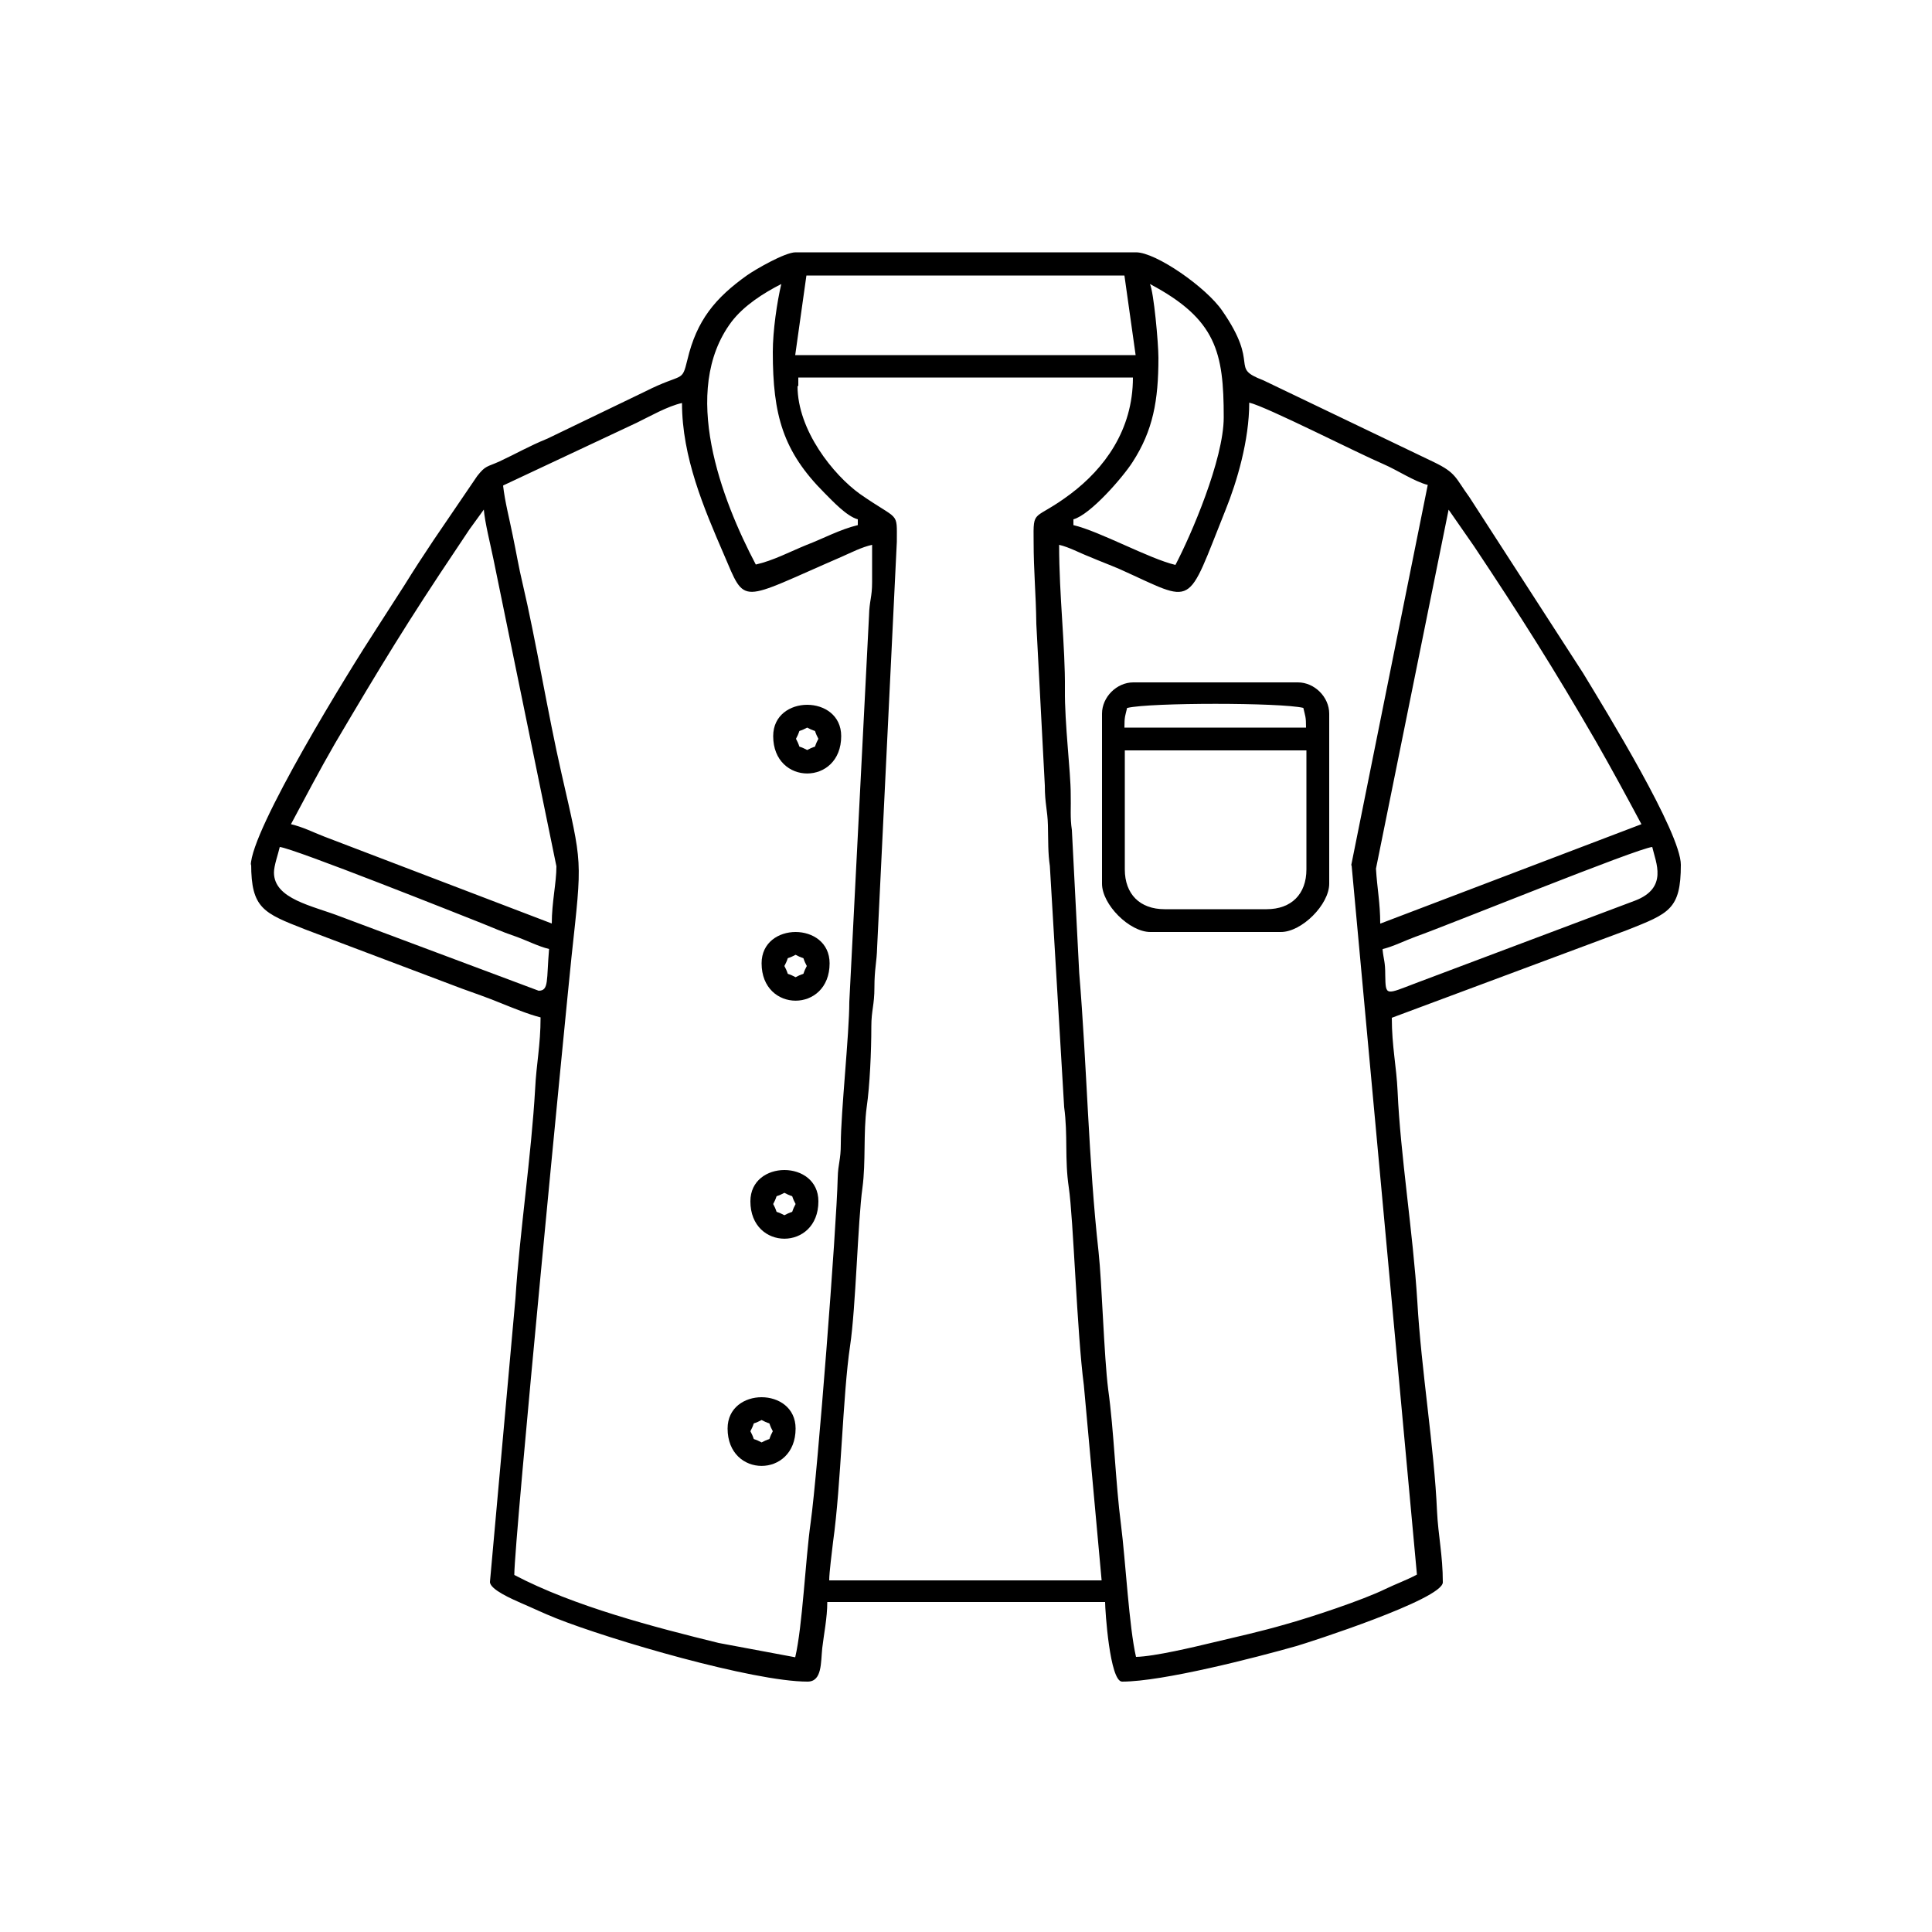 <?xml version="1.0" encoding="UTF-8"?>
<svg id="Layer_1" data-name="Layer 1" xmlns="http://www.w3.org/2000/svg" viewBox="0 0 50 50">
  <defs>
    <style>
      .cls-1 {
        fill-rule: evenodd;
      }
    </style>
  </defs>
  <path class="cls-1" d="m6.5,22.36c0,1.15.32,1.27,1.39,1.69l4.05,1.53c.36.13.68.24,1.02.38.3.12.71.29,1.03.37,0,.72-.11,1.21-.14,1.84-.1,1.75-.4,3.72-.51,5.43l-.66,7.34c0,.2.59.45.79.54.35.15.57.26.92.4,1.41.56,5.1,1.64,6.51,1.64.38,0,.34-.5.38-.87.04-.35.13-.78.13-1.19h7.19c0,.21.12,2.06.44,2.06,1.05,0,3.45-.62,4.51-.92.31-.09,3.79-1.21,3.79-1.65,0-.7-.12-1.21-.15-1.84-.07-1.63-.41-3.67-.51-5.43-.11-1.77-.44-3.81-.51-5.43-.03-.66-.15-1.17-.15-1.91l6.09-2.27c1.08-.43,1.39-.53,1.39-1.69,0-.83-1.93-3.97-2.53-4.96l-2.94-4.55c-.37-.51-.34-.63-.92-.91l-4.42-2.12c-.89-.34-.06-.36-1.06-1.8-.41-.6-1.71-1.51-2.23-1.51h-8.81c-.28,0-1.05.45-1.25.59-.83.59-1.31,1.17-1.55,2.19-.15.61-.1.32-1.09.82l-2.53,1.22c-.49.2-.79.38-1.24.59-.33.15-.36.1-.58.38l-1.13,1.66c-.28.42-.49.74-.75,1.16l-.72,1.12c-.72,1.1-3.26,5.22-3.26,6.14m13.51-13.29c0,1.63.26,2.57,1.34,3.65.21.21.57.6.86.68v.15c-.46.11-.9.35-1.32.51-.42.17-.87.41-1.32.51-.88-1.67-1.97-4.49-.63-6.28.32-.42.82-.74,1.29-.98-.11.46-.22,1.21-.22,1.76Zm9.76-1.76c1.72.91,1.91,1.77,1.91,3.45,0,1.09-.85,3.06-1.25,3.82-.68-.16-1.96-.87-2.64-1.03v-.15c.44-.12,1.28-1.09,1.53-1.48.53-.82.67-1.59.67-2.7,0-.38-.12-1.7-.22-1.91Zm-8.88-.22h8.22l.29,2.06h-8.81l.29-2.06Zm-.22,2.86v-.22h8.66c0,1.37-.75,2.36-1.61,3.01-.97.73-.97.35-.96,1.24,0,.77.06,1.33.07,2.13l.22,4.18c0,.47.07.63.08,1.03.01.43,0,.71.05,1.05l.37,6.24c.1.74.01,1.34.12,2.08.12.81.21,3.75.39,5.12l.46,5.05h-7.05c0-.21.07-.73.1-1,.21-1.5.25-3.8.44-5.07.15-1,.2-3.23.32-4.09.09-.67.02-1.42.11-2.09.08-.55.12-1.44.12-2.08,0-.43.08-.55.08-1.02,0-.48.06-.64.07-1.03l.51-10.5c0-.81.07-.52-.96-1.24-.68-.49-1.61-1.64-1.61-2.79Zm-7.63,2.57l3.45-1.62c.33-.16.8-.43,1.17-.51,0,1.4.57,2.73,1.08,3.91.58,1.35.37,1.23,3.05.07.25-.11.52-.25.79-.31,0,.32,0,.64,0,.96,0,.41-.07.47-.08.88l-.51,9.99c0,.82-.22,2.87-.22,3.67,0,.43-.07.5-.08.88-.03,1.29-.52,7.64-.7,8.92-.14,1-.21,2.68-.4,3.49l-1.98-.37c-1.67-.41-3.75-.95-5.29-1.76,0-.91,1.34-14.65,1.48-15.99.28-2.6.29-2.34-.26-4.76-.35-1.53-.66-3.44-1.01-4.93-.09-.37-.16-.79-.25-1.22-.09-.45-.2-.86-.25-1.29Zm21.95,9.84l1.69,18.35c-.26.14-.54.24-.81.37-.59.29-1.95.74-2.6.92-.66.19-1.21.31-1.88.47-.46.11-1.5.36-1.98.37-.18-.77-.27-2.49-.39-3.43-.14-1.08-.18-2.41-.33-3.49-.11-.87-.16-2.74-.25-3.57-.26-2.33-.3-4.81-.5-7.21l-.19-3.7c-.05-.32-.02-.6-.03-.93,0-.58-.16-1.82-.15-2.71.01-1.12-.15-2.41-.15-3.74.26.06.53.21.79.31.28.12.5.2.78.32,1.98.89,1.7,1.05,2.74-1.54.29-.72.61-1.79.61-2.77.44.1,2.79,1.3,3.47,1.59.37.16.8.45,1.15.54l-1.98,9.84ZM12.52,13.18c.03.35.17.9.25,1.29l1.63,7.95c0,.43-.12.93-.12,1.48l-5.89-2.25c-.31-.12-.53-.24-.86-.32.38-.71.73-1.38,1.14-2.09,1.18-2,1.89-3.17,3.16-5.06.13-.19.21-.32.32-.48l.37-.51Zm23.2,10.72c0-.53-.08-.91-.11-1.42l1.88-9.29.66.95c1.18,1.77,2.08,3.19,3.16,5.06.4.7.78,1.4,1.17,2.13l-6.75,2.57Zm-28.63-1.32c0-.18.11-.48.15-.66.35.03,4.74,1.78,5.22,1.97.3.12.52.22.84.33.32.11.62.27.91.34-.07.81,0,1.08-.27,1.08l-5.13-1.92c-.72-.28-1.72-.45-1.72-1.14Zm28.7,1.98c.28-.07.55-.21.85-.32.82-.29,5.74-2.29,6.12-2.32.09.4.42,1.06-.45,1.39l-5.66,2.13c-.79.3-.79.35-.8-.2,0-.37-.04-.38-.07-.67Z"/>
  <path class="cls-1" d="m28.52,18.47v4.4c0,.54.71,1.25,1.25,1.25h3.38c.54,0,1.25-.71,1.25-1.25v-4.4c0-.43-.38-.81-.81-.81h-4.26c-.43,0-.81.38-.81.81m.66-.15c.59-.14,3.96-.14,4.55,0,.05.22.07.22.07.51h-4.7c0-.29.02-.3.07-.51Zm-.07,4.18v-3.08h4.7v3.08c0,.64-.39,1.03-1.03,1.03h-2.64c-.64,0-1.03-.39-1.03-1.03Z"/>
  <path class="cls-1" d="m20.01,19.05c0,1.29,1.76,1.29,1.76,0,0-1.08-1.76-1.08-1.76,0m.59.07c.17-.32-.03-.12.29-.29.32.17.12-.03.29.29-.17.32.03.12-.29.29-.32-.17-.12.03-.29-.29Z"/>
  <path class="cls-1" d="m19.71,24.93c0,1.29,1.76,1.29,1.76,0,0-1.08-1.76-1.08-1.76,0m.59.07c.17-.32-.03-.12.29-.29.32.17.12-.03.29.29-.17.32.03.12-.29.29-.32-.17-.12.03-.29-.29Z"/>
  <path class="cls-1" d="m19.42,31.09c0,1.29,1.76,1.29,1.76,0,0-1.08-1.76-1.08-1.76,0m.59.07c.17-.32-.03-.12.29-.29.32.17.12-.03.29.29-.17.32.03.12-.29.29-.32-.17-.12.03-.29-.29Z"/>
  <path class="cls-1" d="m18.83,36.97c0,1.29,1.76,1.29,1.76,0,0-1.08-1.76-1.08-1.76,0m.59.07c.17-.32-.03-.12.29-.29.32.17.12-.03.29.29-.17.32.03.12-.29.29-.32-.17-.12.03-.29-.29Z"/>
</svg>